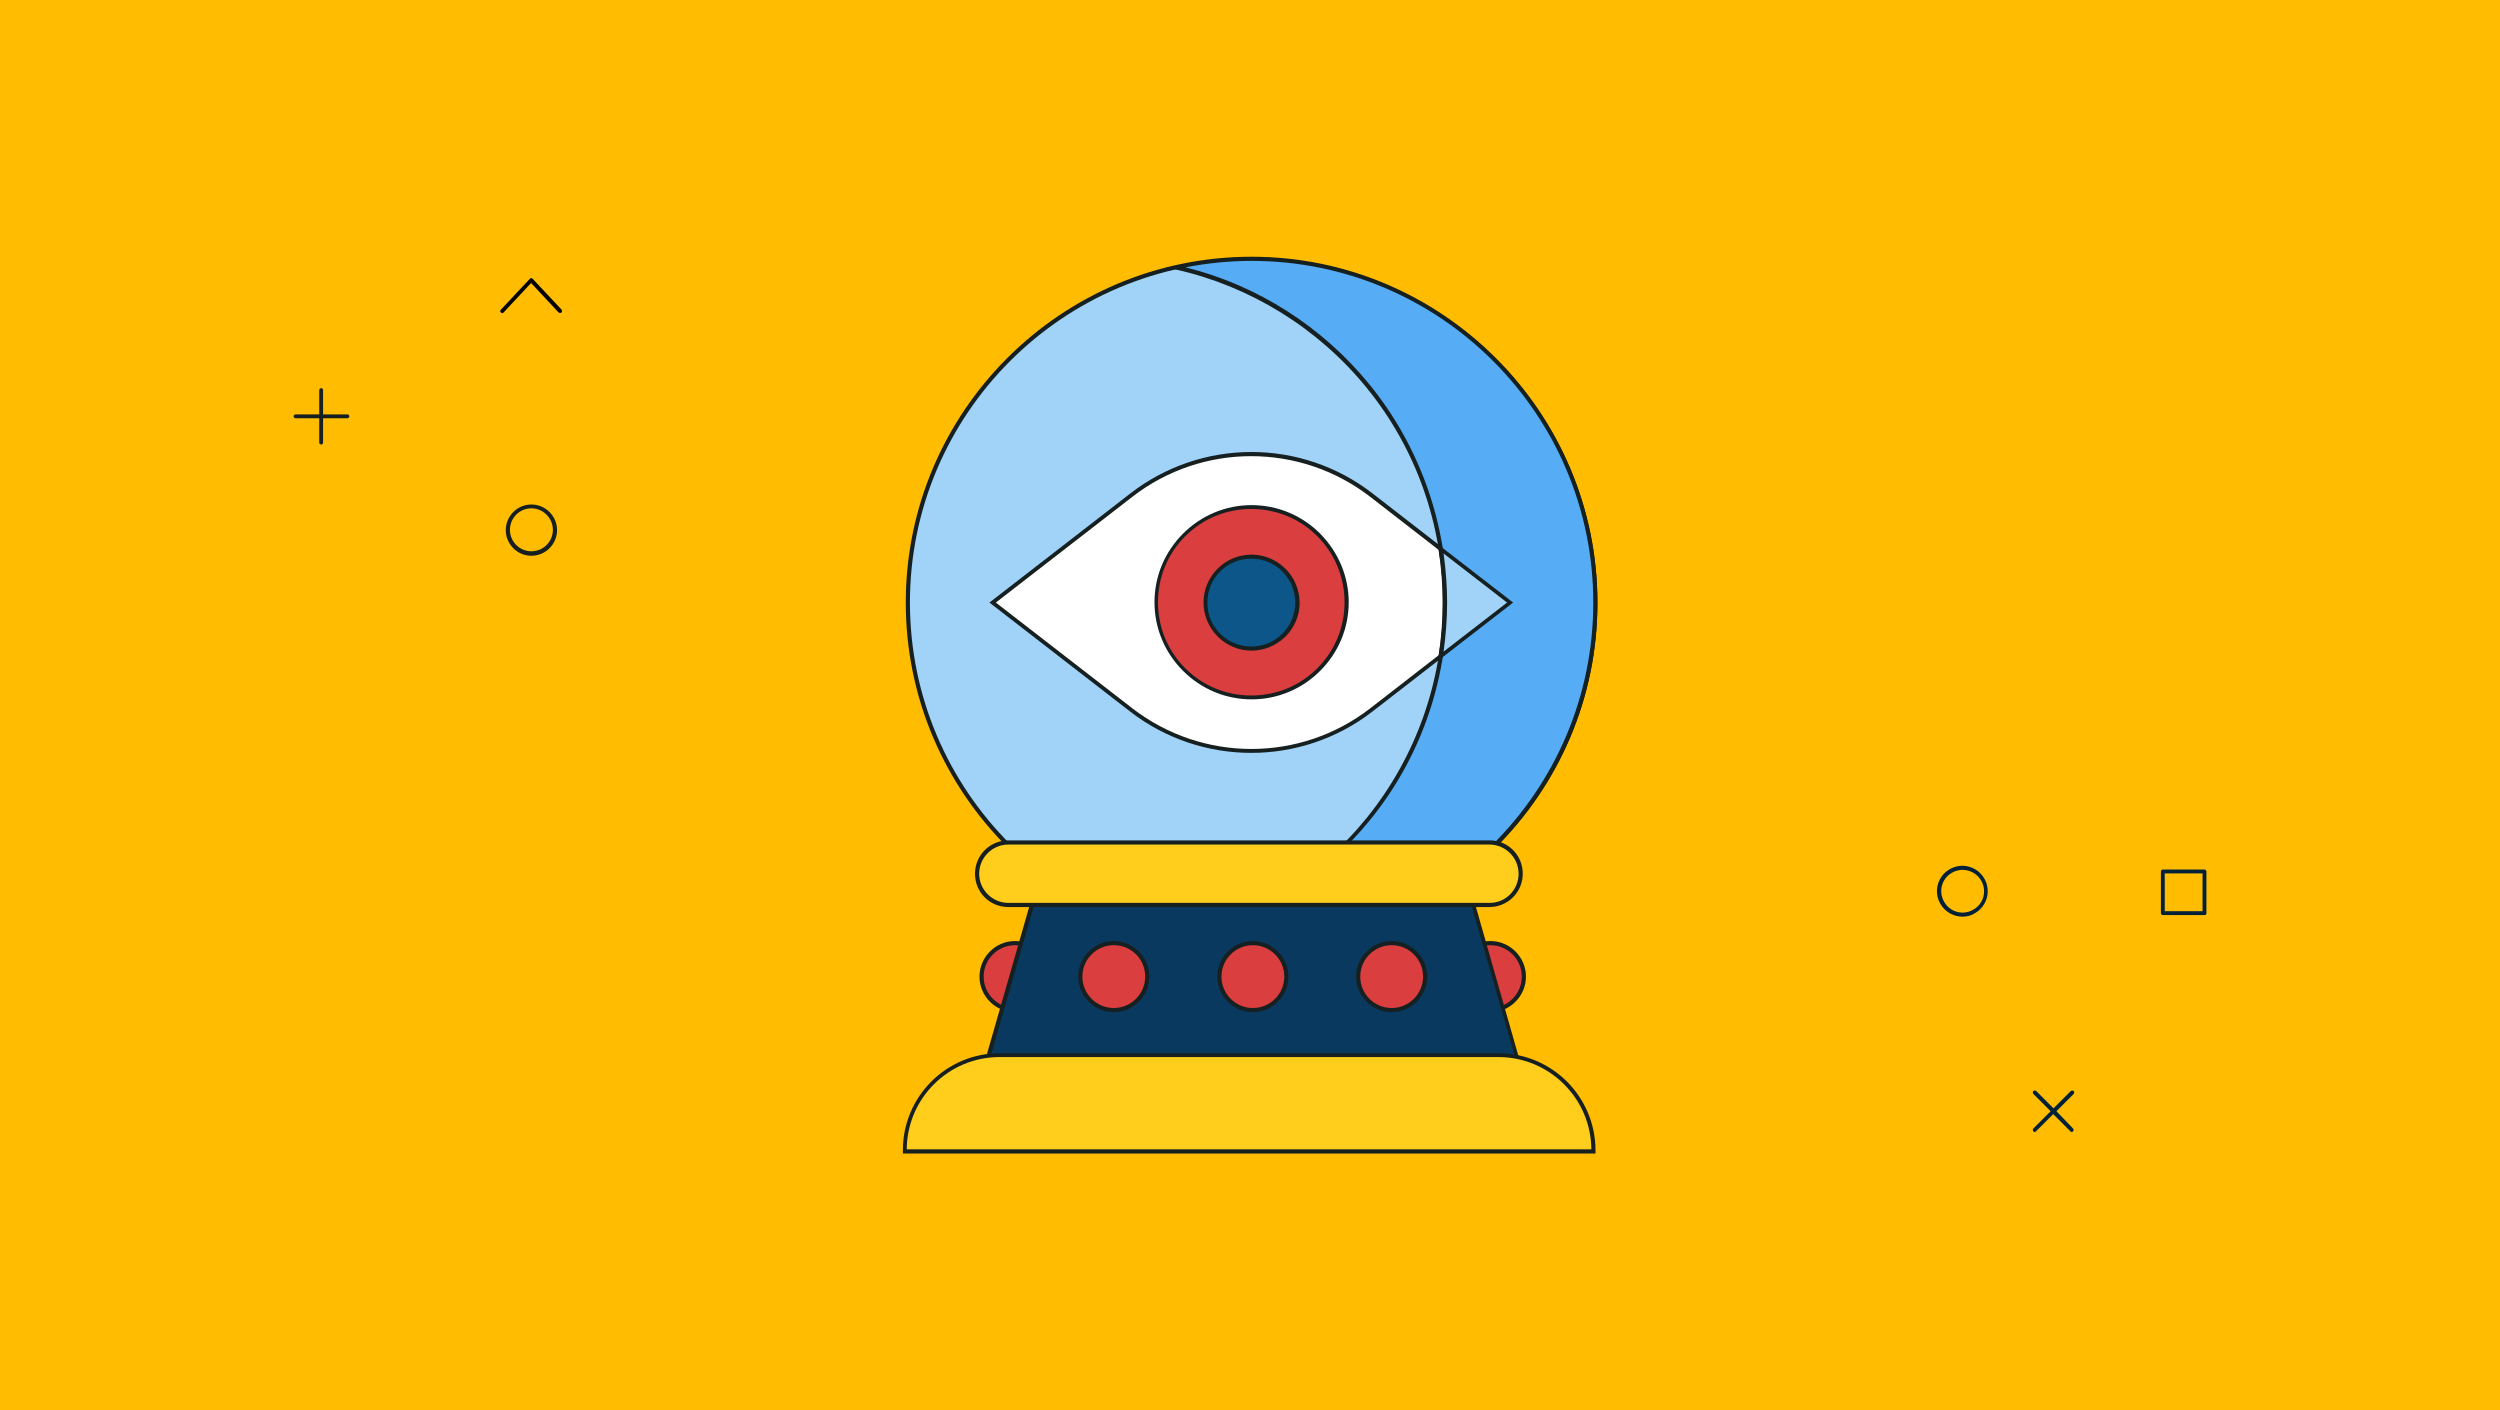 <svg xmlns="http://www.w3.org/2000/svg" xmlns:xlink="http://www.w3.org/1999/xlink" version="1.1" x="0px" y="0px" viewBox="0 0 780 440" xml:space="preserve"> <g id="Layer_2"> <rect fill="#FFBC00" width="780" height="440"></rect> <path fill="#002138" d="M612.3,286c-2.7,0-5.4-1.4-6.9-4c-2.2-3.8-0.9-8.6,2.9-10.8c3.8-2.2,8.6-0.9,10.8,2.9 c2.2,3.8,0.9,8.6-2.9,10.8C615,285.7,613.7,286,612.3,286z M612.3,271.4c-1.1,0-2.3,0.3-3.3,0.9c-3.2,1.8-4.3,5.9-2.4,9.1 c1.8,3.2,5.9,4.3,9.1,2.4c3.2-1.8,4.3-5.9,2.4-9.1C616.9,272.6,614.6,271.4,612.3,271.4z"></path> <path fill="#002138" d="M641.6,346.7l5.4-5.4c0.2-0.2,0.2-0.6,0-0.9c-0.2-0.2-0.6-0.2-0.9,0l-5.4,5.4l-5.4-5.4 c-0.2-0.2-0.6-0.2-0.9,0c-0.2,0.2-0.2,0.6,0,0.9l5.4,5.4l-5.4,5.4c-0.2,0.2-0.2,0.6,0,0.9c0.1,0.1,0.3,0.2,0.4,0.2s0.3-0.1,0.4-0.2 l5.4-5.4l5.4,5.4c0.1,0.1,0.3,0.2,0.4,0.2s0.3-0.1,0.4-0.2c0.2-0.2,0.2-0.6,0-0.9L641.6,346.7z"></path> <path fill="#002138" d="M687.8,285.5h-13c-0.3,0-0.6-0.3-0.6-0.6v-13c0-0.3,0.3-0.6,0.6-0.6h13c0.3,0,0.6,0.3,0.6,0.6v13 C688.4,285.3,688.2,285.5,687.8,285.5z M675.4,284.3h11.8v-11.8h-11.8V284.3z"></path> <path d="M156.7,97.7c-0.2,0-0.3-0.1-0.4-0.2c-0.3-0.2-0.3-0.6,0-0.9l9-9.6c0.2-0.3,0.7-0.3,0.9,0l9,9.6c0.2,0.3,0.2,0.6,0,0.9 c-0.3,0.2-0.6,0.2-0.9,0l-8.6-9.2l-8.6,9.2C157.1,97.6,156.9,97.7,156.7,97.7z"></path> <path fill="#162020" d="M108.4,129.3h-7.6v-7.6c0-0.3-0.3-0.6-0.6-0.6s-0.6,0.3-0.6,0.6v7.6h-7.4c-0.3,0-0.6,0.3-0.6,0.6 s0.3,0.6,0.6,0.6h7.4v7.6c0,0.3,0.3,0.6,0.6,0.6s0.6-0.3,0.6-0.6v-7.6h7.6c0.3,0,0.6-0.3,0.6-0.6S108.8,129.3,108.4,129.3z"></path> <path fill="#162020" d="M165.8,173.4c-4.4,0-8-3.6-8-8c0-4.4,3.6-8,8-8c4.4,0,8,3.6,8,8C173.8,169.8,170.2,173.4,165.8,173.4z M165.8,158.6c-3.7,0-6.7,3-6.7,6.7c0,3.7,3,6.7,6.7,6.7c3.7,0,6.7-3,6.7-6.7C172.5,161.7,169.5,158.6,165.8,158.6z"></path> </g> <g id="orb"> <circle fill="#A1D2F8" cx="390.5" cy="188" r="107.3"></circle> <path fill="#162020" d="M390.5,80.1c-59.5,0-107.9,48.4-107.9,107.9S331,295.9,390.5,295.9c59.5,0,107.9-48.4,107.9-107.9 S449.9,80.1,390.5,80.1z M390.5,294.6c-58.8,0-106.6-47.8-106.6-106.6S331.7,81.4,390.5,81.4S497.1,129.2,497.1,188 S449.3,294.6,390.5,294.6z"></path> <path fill="#56ADF5" d="M390.5,80.7c-8.1,0-15.9,0.9-23.4,2.6c48,10.7,83.8,53.5,83.8,104.7c0,51.2-35.9,94-83.8,104.7 c7.5,1.7,15.4,2.6,23.4,2.6c59.2,0,107.3-48,107.3-107.3C497.7,128.7,449.7,80.7,390.5,80.7z"></path> <path fill="#162020" d="M390.5,295.9c-7.9,0-15.8-0.9-23.6-2.6l-2.7-0.6l2.7-0.6c23.3-5.2,44.4-18.3,59.5-36.9 c15.3-18.9,23.8-42.7,23.8-67.1s-8.4-48.2-23.8-67.1c-15.1-18.6-36.3-31.7-59.5-36.9l-2.7-0.6l2.7-0.6c7.8-1.7,15.7-2.6,23.6-2.6 c59.5,0,107.9,48.4,107.9,107.9S449.9,295.9,390.5,295.9z M369.9,292.6c6.8,1.3,13.7,2,20.6,2c58.8,0,106.6-47.8,106.6-106.6 S449.3,81.4,390.5,81.4c-6.9,0-13.8,0.7-20.6,2c22.5,5.6,42.8,18.6,57.5,36.7c15.5,19.1,24.1,43.2,24.1,67.9 c0,24.7-8.5,48.8-24.1,67.9C412.7,274,392.4,286.9,369.9,292.6z"></path> <path fill="#FFFFFF" d="M449.5,171.2l-21.6-16.7c-22.1-17.1-52.9-17.1-74.9,0L309.8,188l43.2,33.5c22.1,17.1,52.9,17.1,74.9,0 l21.6-16.7c0.9-5.5,1.3-11.1,1.3-16.8S450.4,176.7,449.5,171.2z"></path> <path fill="#162020" d="M450.1,171.1l0-0.2L428.3,154c-22.3-17.3-53.4-17.3-75.7,0l-43.9,34l43.9,34c11.1,8.6,24.5,12.9,37.8,12.9 s26.7-4.3,37.8-12.9l21.8-16.9l0-0.2c0.9-5.6,1.3-11.3,1.3-16.9S451,176.8,450.1,171.1z M448.9,204.4L427.5,221 c-21.8,16.9-52.3,16.9-74.2,0l-42.6-33l42.6-33c21.8-16.9,52.3-16.9,74.2,0l21.4,16.6c0.9,5.5,1.3,11,1.3,16.4 S449.8,198.9,448.9,204.4z"></path> <path fill="#A1D2F8" d="M471.2,188l-21.7-16.8c0.9,5.5,1.3,11.1,1.3,16.8s-0.5,11.3-1.3,16.8L471.2,188z"></path> <path fill="#162020" d="M448.6,206.2l23.5-18.2l-23.5-18.2l0.2,1.6c0.9,5.6,1.3,11.2,1.3,16.7s-0.4,11.1-1.3,16.7L448.6,206.2z M450.4,172.7l19.8,15.3l-19.8,15.3c0.7-5.1,1.1-10.3,1.1-15.3S451.1,177.8,450.4,172.7z"></path> <path fill="#DB3E3E" d="M411.5,167L411.5,167c-11.6-11.6-30.4-11.6-42,0l0,0c-11.6,11.6-11.6,30.4,0,42l0,0 c11.6,11.6,30.4,11.6,42,0l0,0C423.1,197.4,423.1,178.6,411.5,167z"></path> <path fill="#162020" d="M411.9,166.5c-5.7-5.7-13.3-8.9-21.4-8.9c-8.1,0-15.7,3.2-21.4,8.9c-5.7,5.7-8.9,13.3-8.9,21.4 c0,8.1,3.2,15.7,8.9,21.4c5.7,5.7,13.3,8.9,21.4,8.9c8.1,0,15.7-3.2,21.4-8.9c5.7-5.7,8.9-13.3,8.9-21.4 C420.8,179.9,417.6,172.3,411.9,166.5z M411,208.5c-5.5,5.5-12.8,8.5-20.6,8.5c-7.8,0-15.1-3-20.6-8.5s-8.5-12.8-8.5-20.6 c0-7.8,3-15.1,8.5-20.6s12.8-8.5,20.6-8.5c7.8,0,15.1,3,20.6,8.5c5.5,5.5,8.5,12.8,8.5,20.6C419.5,195.7,416.5,203,411,208.5z"></path> <path fill="#0C5689" d="M400.6,177.9L400.6,177.9c-5.6-5.6-14.7-5.6-20.2,0h0c-5.6,5.6-5.6,14.7,0,20.2h0c5.6,5.6,14.7,5.6,20.2,0 h0C406.2,192.5,406.2,183.4,400.6,177.9z"></path> <path fill="#162020" d="M401,177.4c-5.8-5.8-15.3-5.8-21.1,0c-2.8,2.8-4.4,6.6-4.4,10.6c0,4,1.6,7.7,4.4,10.6 c2.8,2.8,6.6,4.4,10.6,4.4s7.7-1.6,10.6-4.4c2.8-2.8,4.4-6.6,4.4-10.6C405.4,184,403.9,180.2,401,177.4z M400.1,197.7 c-2.6,2.6-6,4-9.7,4s-7.1-1.4-9.7-4s-4-6-4-9.7s1.4-7.1,4-9.7c2.7-2.7,6.2-4,9.7-4c3.5,0,7,1.3,9.7,4c2.6,2.6,4,6,4,9.7 S402.7,195.1,400.1,197.7z"></path> </g> <g id="base"> <circle fill="#DB3E3E" cx="316.7" cy="304.7" r="10.4"></circle> <path fill="#162020" d="M316.7,293.6c-6.1,0-11.1,5-11.1,11.1s5,11.1,11.1,11.1s11.1-5,11.1-11.1S322.8,293.6,316.7,293.6z M316.7,314.5c-5.4,0-9.8-4.4-9.8-9.8s4.4-9.8,9.8-9.8s9.8,4.4,9.8,9.8S322.1,314.5,316.7,314.5z"></path> <circle fill="#DB3E3E" cx="465" cy="304.7" r="10.4"></circle> <path fill="#162020" d="M465,293.6c-6.1,0-11.1,5-11.1,11.1s5,11.1,11.1,11.1s11.1-5,11.1-11.1S471.1,293.6,465,293.6z M465,314.5 c-5.4,0-9.8-4.4-9.8-9.8s4.4-9.8,9.8-9.8s9.8,4.4,9.8,9.8S470.4,314.5,465,314.5z"></path> <polygon fill="#0A3960" points="473.8,331.5 307.9,331.5 323.8,275.9 457.9,275.9 "></polygon> <path fill="#162020" d="M458.3,275.3h-135l-16.3,56.8h167.5L458.3,275.3z M324.3,276.6h133.1l15.6,54.3H308.7L324.3,276.6z"></path> <circle fill="#DB3E3E" cx="390.9" cy="304.7" r="10.4"></circle> <path fill="#162020" d="M390.9,293.6c-6.1,0-11.1,5-11.1,11.1s5,11.1,11.1,11.1c6.1,0,11.1-5,11.1-11.1S397,293.6,390.9,293.6z M390.9,314.5c-5.4,0-9.8-4.4-9.8-9.8s4.4-9.8,9.8-9.8s9.8,4.4,9.8,9.8S396.3,314.5,390.9,314.5z"></path> <circle fill="#DB3E3E" cx="434.2" cy="304.7" r="10.4"></circle> <path fill="#162020" d="M434.2,293.6c-6.1,0-11.1,5-11.1,11.1s5,11.1,11.1,11.1c6.1,0,11.1-5,11.1-11.1S440.3,293.6,434.2,293.6z M434.2,314.5c-5.4,0-9.8-4.4-9.8-9.8s4.4-9.8,9.8-9.8c5.4,0,9.8,4.4,9.8,9.8S439.6,314.5,434.2,314.5z"></path> <circle fill="#DB3E3E" cx="347.5" cy="304.7" r="10.4"></circle> <path fill="#162020" d="M347.5,315.8c-6.1,0-11.1-5-11.1-11.1s5-11.1,11.1-11.1s11.1,5,11.1,11.1S353.7,315.8,347.5,315.8z M347.5,294.9c-5.4,0-9.8,4.4-9.8,9.8s4.4,9.8,9.8,9.8s9.8-4.4,9.8-9.8S353,294.9,347.5,294.9z"></path> <path fill="#FFCD1C" d="M314.6,262.8h150.1c5.4,0,9.7,4.4,9.7,9.7v0c0,5.4-4.4,9.7-9.7,9.7H314.6c-5.4,0-9.7-4.4-9.7-9.7v0 C304.9,267.2,309.3,262.8,314.6,262.8z"></path> <path fill="#162020" d="M464.8,262.2H314.6c-5.7,0-10.4,4.6-10.4,10.4s4.6,10.4,10.4,10.4h150.1c5.7,0,10.4-4.6,10.4-10.4 S470.5,262.2,464.8,262.2z M464.8,281.7H314.6c-5,0-9.1-4.1-9.1-9.1s4.1-9.1,9.1-9.1h150.1c5,0,9.1,4.1,9.1,9.1 S469.8,281.7,464.8,281.7z"></path> <path fill="#FFCD1C" d="M311.9,329.2h155.6c16.3,0,29.6,13.2,29.6,29.6v0.5H282.3v-0.5C282.3,342.4,295.5,329.2,311.9,329.2z"></path> <path fill="#162020" d="M467.5,328.6H311.9c-16.7,0-30.2,13.6-30.2,30.2v1.1h216.1v-1.1C497.7,342.1,484.2,328.6,467.5,328.6z M282.9,358.6c0.1-15.9,13-28.8,29-28.8h155.6c15.9,0,28.9,12.9,29,28.8H282.9z"></path> </g> </svg>